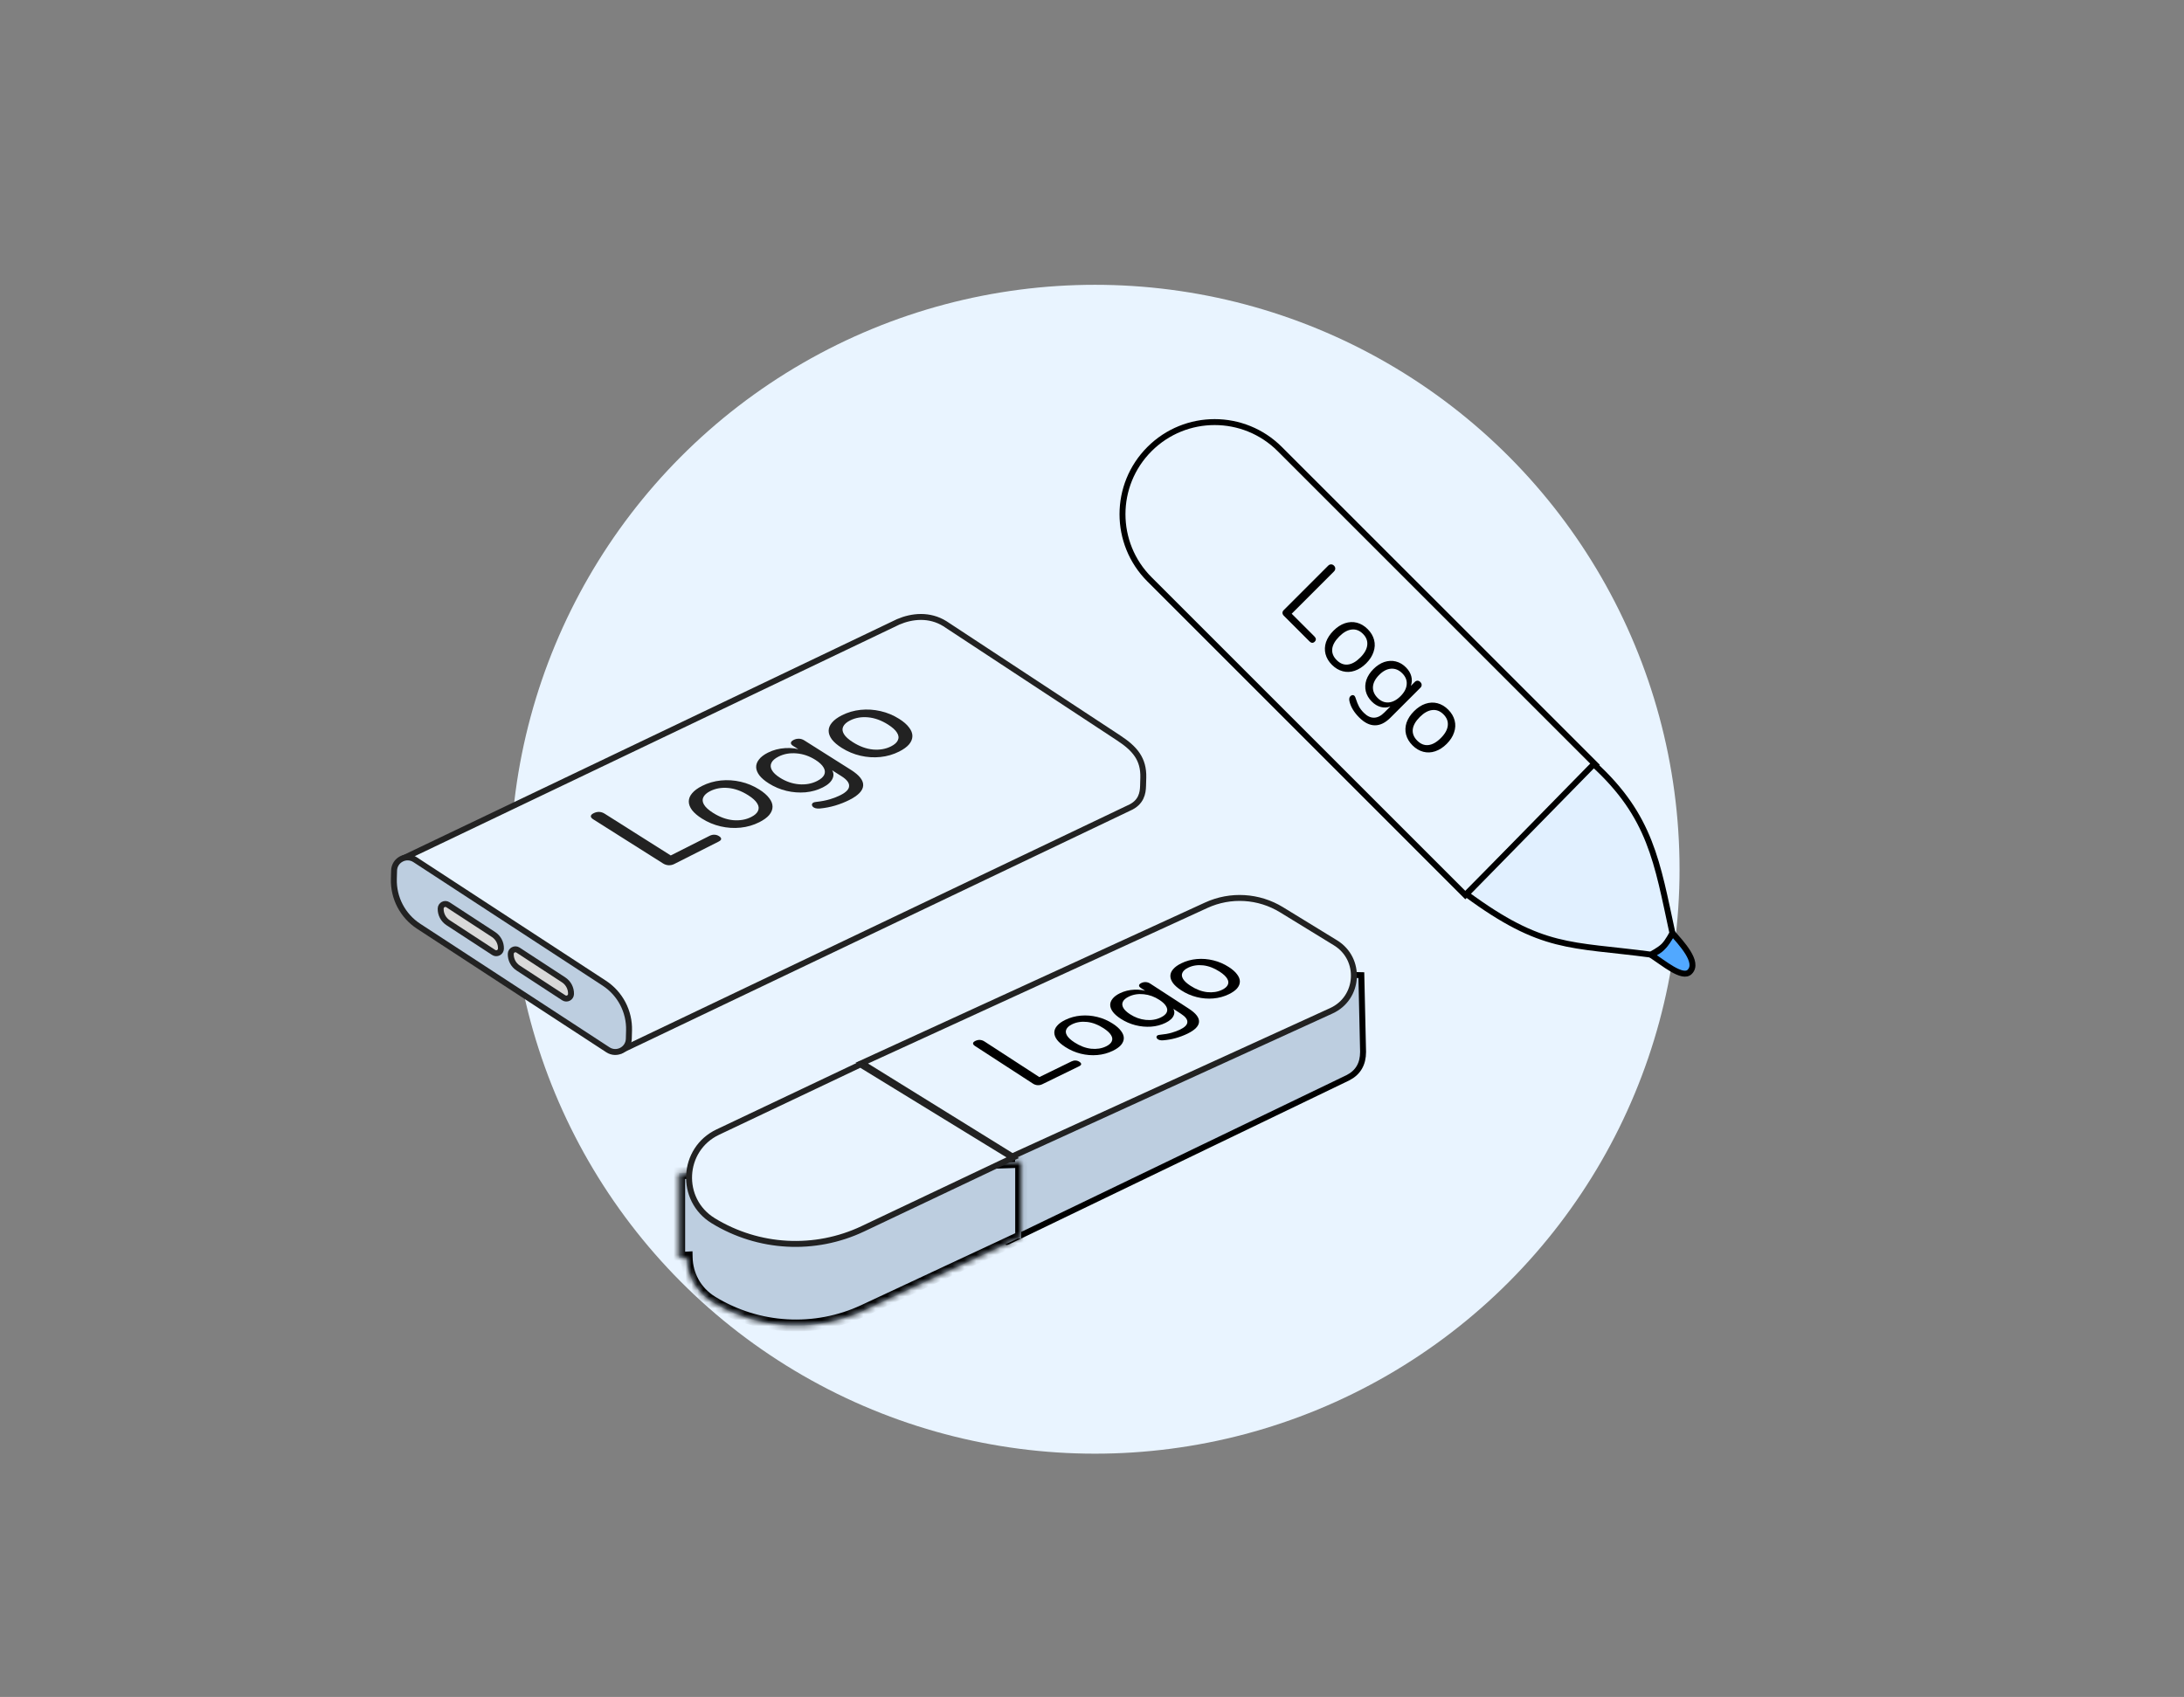 <svg width="368" height="286" viewBox="0 0 368 286" fill="none" xmlns="http://www.w3.org/2000/svg">
<rect x="0" y="0" width="368" height="286" fill="#808080" stroke="none"/>
<circle cx="184.5" cy="146.5" r="98.5" fill="#E9F4FF"/>
<path d="M144.311 192.862C144.108 192.958 144.092 193.248 144.282 193.368L169.497 209.277C169.577 209.327 169.676 209.333 169.761 209.292L227.146 181.63C228.825 180.766 229.676 179.326 229.676 177.281L229.385 164.351L210.313 163.898C208.689 163.285 206.906 163.24 205.247 163.78L205.049 163.775L205.109 163.827C204.842 163.919 204.578 164.027 204.318 164.151L144.311 192.862Z" fill="#BDCEE0" stroke="black"/>
<path d="M145.208 179.18L203.252 152.566C207.342 150.691 212.098 150.976 215.934 153.327L225.027 158.901C229.465 161.621 229.065 168.194 224.329 170.355L170.574 194.896L145.208 179.18Z" fill="#E9F4FF" stroke="#222222"/>
<path d="M170.539 195.176L145.032 179.411C144.898 179.329 144.727 179.425 144.727 179.581V192.485C144.727 192.553 144.761 192.617 144.818 192.653L169.768 208.732C170.101 208.947 170.539 208.708 170.539 208.312V195.176Z" fill="#BDCEE0" stroke="black"/>
<path d="M149.888 186.57L133.254 195.461V201.849L147.881 212.096L165.593 203.006V196.035C160.757 193.329 155.051 189.725 149.888 186.57Z" fill="#BDCEE0" stroke="#222222"/>
<path d="M144.895 191.989L144.03 192.448C143.355 192.807 143.315 193.76 143.959 194.173L145.25 195.001C145.556 195.197 145.944 195.212 146.264 195.04L147.059 194.613C147.715 194.261 147.77 193.342 147.161 192.914L145.939 192.054C145.631 191.838 145.227 191.812 144.895 191.989Z" stroke="#222222"/>
<path d="M150.969 196.356L150.104 196.815C149.429 197.174 149.39 198.127 150.033 198.54L151.325 199.368C151.63 199.564 152.018 199.579 152.338 199.408L153.134 198.98C153.789 198.628 153.844 197.709 153.235 197.281L152.013 196.421C151.705 196.205 151.301 196.18 150.969 196.356Z" stroke="#222222"/>
<path d="M150.038 191.136L149.607 190.804C149.403 190.646 149.126 190.618 148.895 190.732C148.431 190.959 148.381 191.601 148.804 191.897L149.25 192.209C149.46 192.357 149.736 192.37 149.96 192.244C150.374 192.009 150.416 191.427 150.038 191.136Z" stroke="#222222"/>
<path d="M156.37 195.517L155.939 195.185C155.735 195.027 155.458 194.999 155.227 195.113C154.763 195.34 154.713 195.982 155.136 196.278L155.582 196.59C155.792 196.737 156.068 196.751 156.292 196.624C156.706 196.39 156.748 195.808 156.37 195.517Z" stroke="#222222"/>
<path d="M133.254 195.174L147.594 204.962V211.808" stroke="#222222"/>
<path d="M147.59 205.213L165.372 196.322" stroke="#222222"/>
<mask id="path-12-inside-1_931_6898" fill="white">
<path fill-rule="evenodd" clip-rule="evenodd" d="M115.706 211.947C115.772 214.824 117.185 217.683 120.007 219.413C127.738 224.151 137.341 224.699 145.555 220.862L171.466 208.758L172.06 208.724V195.814L151.845 196.489L145.018 192.305L134.847 197.056L114.441 197.737V212.02L115.706 211.947Z"/>
</mask>
<path fill-rule="evenodd" clip-rule="evenodd" d="M115.706 211.947C115.772 214.824 117.185 217.683 120.007 219.413C127.738 224.151 137.341 224.699 145.555 220.862L171.466 208.758L172.06 208.724V195.814L151.845 196.489L145.018 192.305L134.847 197.056L114.441 197.737V212.02L115.706 211.947Z" fill="#BDCEE0"/>
<path d="M120.007 219.413L119.485 220.265L119.485 220.265L120.007 219.413ZM115.706 211.947L116.706 211.925L116.683 210.89L115.649 210.949L115.706 211.947ZM145.555 220.862L145.132 219.956L145.132 219.956L145.555 220.862ZM171.466 208.758L171.409 207.759L171.217 207.77L171.042 207.852L171.466 208.758ZM172.06 208.724L172.117 209.722L173.06 209.668V208.724H172.06ZM172.06 195.814H173.06V194.781L172.027 194.815L172.06 195.814ZM151.845 196.489L151.323 197.342L151.579 197.498L151.879 197.488L151.845 196.489ZM145.018 192.305L145.541 191.452L145.082 191.171L144.595 191.399L145.018 192.305ZM134.847 197.056L134.881 198.056L135.085 198.049L135.271 197.962L134.847 197.056ZM114.441 197.737L114.408 196.738L113.441 196.77V197.737H114.441ZM114.441 212.02H113.441V213.079L114.499 213.018L114.441 212.02ZM120.53 218.56C118.019 217.021 116.764 214.486 116.706 211.925L114.707 211.97C114.779 215.161 116.352 218.345 119.485 220.265L120.53 218.56ZM145.132 219.956C137.222 223.651 127.974 223.123 120.53 218.56L119.485 220.265C127.501 225.178 137.459 225.748 145.979 221.768L145.132 219.956ZM171.042 207.852L145.132 219.956L145.979 221.768L171.889 209.664L171.042 207.852ZM172.003 207.725L171.409 207.759L171.523 209.756L172.117 209.722L172.003 207.725ZM171.06 195.814V208.724H173.06V195.814H171.06ZM151.879 197.488L172.093 196.814L172.027 194.815L151.812 195.49L151.879 197.488ZM144.496 193.157L151.323 197.342L152.368 195.636L145.541 191.452L144.496 193.157ZM135.271 197.962L145.442 193.211L144.595 191.399L134.424 196.15L135.271 197.962ZM114.475 198.737L134.881 198.056L134.814 196.057L114.408 196.738L114.475 198.737ZM115.441 212.02V197.737H113.441V212.02H115.441ZM115.649 210.949L114.384 211.021L114.499 213.018L115.764 212.946L115.649 210.949Z" fill="black" mask="url(#path-12-inside-1_931_6898)"/>
<path d="M120.174 205.737C114.416 202.208 114.856 193.69 120.952 190.798L144.988 179.394L170.643 195.118L145.398 207.095C137.308 210.934 127.809 210.416 120.174 205.737Z" fill="#E9F4FF" stroke="#222222"/>
<path d="M175.615 182.738C175.365 182.859 175.098 182.912 174.813 182.894C174.539 182.871 174.286 182.784 174.053 182.633L164.305 176.303C164.062 176.145 163.945 175.991 163.954 175.842C163.963 175.693 164.092 175.558 164.342 175.436C164.602 175.309 164.864 175.253 165.128 175.27C165.391 175.286 165.644 175.373 165.887 175.531L175.127 181.531L180.537 178.892C180.776 178.776 181.004 178.725 181.224 178.738C181.454 178.746 181.67 178.815 181.871 178.946C182.083 179.083 182.185 179.22 182.176 179.357C182.169 179.481 182.046 179.601 181.808 179.717L175.615 182.738Z" fill="black"/>
<path d="M187.513 177.097C186.697 177.495 185.824 177.734 184.895 177.814C183.965 177.894 183.035 177.819 182.102 177.588C181.17 177.356 180.297 176.976 179.482 176.447C178.868 176.048 178.408 175.646 178.103 175.242C177.798 174.825 177.647 174.417 177.649 174.019C177.652 173.62 177.807 173.244 178.115 172.889C178.423 172.522 178.884 172.189 179.496 171.89C180.313 171.492 181.186 171.253 182.115 171.173C183.044 171.092 183.975 171.168 184.907 171.399C185.829 171.624 186.697 172.001 187.512 172.53C188.126 172.929 188.585 173.336 188.89 173.753C189.206 174.165 189.363 174.57 189.36 174.968C189.358 175.367 189.202 175.749 188.894 176.116C188.586 176.471 188.126 176.798 187.513 177.097ZM186.37 176.354C186.869 176.111 187.189 175.829 187.33 175.507C187.482 175.18 187.443 174.832 187.212 174.463C186.993 174.089 186.571 173.699 185.947 173.293C185.015 172.688 184.085 172.336 183.156 172.235C182.227 172.135 181.388 172.267 180.639 172.633C180.152 172.87 179.832 173.153 179.68 173.48C179.528 173.794 179.562 174.139 179.781 174.513C180.001 174.888 180.422 175.278 181.047 175.683C181.978 176.288 182.914 176.644 183.854 176.751C184.794 176.846 185.633 176.714 186.37 176.354Z" fill="black"/>
<path d="M200.096 174.209C199.483 174.508 198.824 174.757 198.119 174.957C197.425 175.151 196.713 175.276 195.983 175.331C195.751 175.348 195.548 175.332 195.375 175.284C195.224 175.238 195.101 175.171 195.008 175.084C194.925 174.992 194.876 174.896 194.86 174.795C194.866 174.696 194.91 174.608 194.992 174.532C195.096 174.458 195.247 174.414 195.446 174.401C196.209 174.33 196.866 174.214 197.415 174.055C197.964 173.895 198.442 173.716 198.851 173.517C199.656 173.124 200.061 172.704 200.067 172.256C200.094 171.809 199.737 171.345 198.996 170.864L197.282 169.751L197.435 169.676C197.869 170.138 197.982 170.619 197.776 171.116C197.581 171.609 197.12 172.032 196.394 172.386C195.646 172.751 194.835 172.966 193.961 173.031C193.077 173.089 192.197 173.007 191.319 172.785C190.431 172.557 189.605 172.195 188.843 171.7C188.261 171.322 187.822 170.94 187.527 170.555C187.232 170.157 187.079 169.774 187.069 169.406C187.059 169.026 187.191 168.667 187.465 168.329C187.728 167.984 188.143 167.673 188.71 167.396C189.448 167.037 190.263 166.837 191.157 166.799C192.051 166.76 192.873 166.894 193.625 167.202L193.66 167.437L192.263 166.53C192.019 166.372 191.907 166.222 191.927 166.08C191.936 165.931 192.066 165.796 192.315 165.674C192.553 165.558 192.804 165.508 193.067 165.524C193.32 165.533 193.568 165.617 193.811 165.775L200.32 170.002C201.516 170.779 202.087 171.523 202.032 172.236C201.989 172.943 201.343 173.601 200.096 174.209ZM195.591 171.478C196.102 171.229 196.433 170.947 196.584 170.633C196.736 170.306 196.707 169.965 196.498 169.609C196.289 169.242 195.91 168.879 195.36 168.522C194.523 167.979 193.646 167.661 192.727 167.567C191.798 167.467 190.954 167.602 190.194 167.972C189.683 168.221 189.352 168.509 189.2 168.836C189.049 169.151 189.072 169.488 189.27 169.849C189.468 170.21 189.848 170.572 190.409 170.937C191.234 171.473 192.111 171.791 193.041 171.891C193.981 171.986 194.832 171.848 195.591 171.478Z" fill="black"/>
<path d="M207.069 167.559C206.253 167.957 205.38 168.196 204.451 168.276C203.521 168.356 202.591 168.281 201.658 168.049C200.726 167.818 199.853 167.438 199.038 166.909C198.424 166.51 197.964 166.108 197.659 165.704C197.354 165.286 197.203 164.879 197.205 164.48C197.208 164.082 197.363 163.706 197.671 163.351C197.979 162.984 198.44 162.651 199.052 162.352C199.869 161.954 200.742 161.715 201.671 161.634C202.6 161.554 203.531 161.63 204.463 161.861C205.385 162.086 206.253 162.463 207.068 162.992C207.682 163.39 208.141 163.798 208.446 164.215C208.762 164.627 208.919 165.032 208.916 165.43C208.914 165.829 208.758 166.211 208.45 166.578C208.142 166.933 207.682 167.26 207.069 167.559ZM205.926 166.816C206.425 166.573 206.745 166.29 206.886 165.969C207.038 165.642 206.999 165.294 206.768 164.925C206.549 164.551 206.127 164.161 205.503 163.755C204.571 163.15 203.641 162.798 202.712 162.697C201.783 162.597 200.944 162.729 200.195 163.094C199.707 163.332 199.388 163.615 199.236 163.942C199.084 164.256 199.118 164.601 199.337 164.975C199.557 165.35 199.978 165.74 200.603 166.145C201.534 166.75 202.47 167.106 203.41 167.213C204.35 167.308 205.189 167.176 205.926 166.816Z" fill="black"/>
<path d="M193.686 97.642C187.622 91.579 187.622 81.749 193.686 75.686C199.749 69.622 209.579 69.622 215.643 75.686L268.859 128.902L246.902 150.859L193.686 97.642Z" fill="#E9F4FF" stroke="black"/>
<path d="M284.712 163.798C286.355 162.156 283.255 158.942 281.799 157.242C281.799 157.242 280.881 158.708 280.342 159.428C279.578 160.445 278.156 160.884 278.156 160.884C280.342 162.341 283.502 165.008 284.712 163.798Z" fill="#51A8FF" stroke="black"/>
<path d="M281.798 157.242C279.221 145.325 278.154 137.573 268.547 128.801L247.09 150.697C259.946 160.155 264.504 159.085 278.156 160.884C278.156 160.884 279.614 160.152 280.339 159.427C281.065 158.702 281.798 157.242 281.798 157.242Z" fill="#E1F0FF" stroke="black"/>
<path d="M216.316 103.769C216.181 103.634 216.106 103.479 216.09 103.305C216.09 103.13 216.157 102.976 216.292 102.841L223.787 95.346C223.938 95.195 224.101 95.12 224.275 95.12C224.457 95.112 224.624 95.183 224.775 95.334C224.925 95.485 224.997 95.651 224.989 95.834C224.989 96.008 224.914 96.171 224.763 96.321L217.648 103.436L221.491 107.279C221.634 107.421 221.709 107.568 221.717 107.719C221.725 107.869 221.662 108.012 221.527 108.147C221.392 108.282 221.249 108.345 221.099 108.337C220.948 108.329 220.801 108.254 220.658 108.111L216.316 103.769Z" fill="black"/>
<path d="M224.43 112.05C223.883 111.503 223.522 110.896 223.348 110.23C223.181 109.571 223.209 108.901 223.431 108.219C223.669 107.537 224.089 106.895 224.692 106.292C225.295 105.689 225.933 105.273 226.608 105.043C227.298 104.813 227.972 104.781 228.63 104.947C229.296 105.122 229.903 105.483 230.45 106.03C230.998 106.577 231.358 107.184 231.533 107.85C231.707 108.517 231.676 109.191 231.438 109.873C231.216 110.555 230.803 111.197 230.201 111.8C229.598 112.403 228.951 112.819 228.261 113.049C227.587 113.279 226.917 113.307 226.251 113.133C225.584 112.958 224.978 112.597 224.43 112.05ZM225.228 111.253C225.799 111.824 226.421 112.074 227.095 112.002C227.785 111.931 228.491 111.534 229.213 110.813C229.919 110.107 230.308 109.409 230.379 108.719C230.458 108.021 230.216 107.39 229.653 106.827C229.09 106.264 228.46 106.022 227.762 106.101C227.072 106.173 226.374 106.561 225.668 107.267C224.954 107.981 224.557 108.679 224.478 109.361C224.407 110.051 224.656 110.682 225.228 111.253Z" fill="black"/>
<path d="M239.322 114.949C239.473 115.1 239.548 115.262 239.548 115.437C239.548 115.611 239.476 115.77 239.334 115.913L234.289 120.957C233.425 121.822 232.552 122.25 231.672 122.242C230.784 122.242 229.903 121.806 229.031 120.933C228.182 120.085 227.643 119.212 227.413 118.316C227.286 117.872 227.326 117.547 227.532 117.34C227.643 117.229 227.762 117.166 227.889 117.15C228.024 117.142 228.139 117.186 228.234 117.281C228.313 117.36 228.4 117.559 228.496 117.876C228.63 118.296 228.789 118.685 228.971 119.042C229.154 119.399 229.431 119.764 229.804 120.136C230.367 120.699 230.942 120.973 231.529 120.957C232.108 120.949 232.683 120.66 233.254 120.089L234.277 119.066C233.738 119.272 233.195 119.3 232.648 119.149C232.108 119.006 231.605 118.701 231.137 118.233C230.629 117.725 230.296 117.154 230.137 116.52C229.987 115.893 230.018 115.251 230.232 114.592C230.455 113.942 230.851 113.331 231.422 112.76C231.993 112.189 232.604 111.792 233.254 111.57C233.913 111.356 234.555 111.325 235.182 111.475C235.816 111.634 236.387 111.967 236.895 112.475C237.355 112.935 237.656 113.434 237.799 113.974C237.942 114.513 237.918 115.052 237.728 115.592L238.37 114.949C238.513 114.806 238.667 114.731 238.834 114.723C239.009 114.723 239.171 114.798 239.322 114.949ZM232.124 117.626C232.679 118.181 233.298 118.435 233.98 118.387C234.67 118.332 235.34 117.979 235.991 117.329C236.633 116.686 236.978 116.024 237.026 115.342C237.089 114.66 236.839 114.037 236.276 113.474C235.713 112.911 235.083 112.653 234.385 112.701C233.702 112.748 233.04 113.093 232.398 113.736C231.747 114.386 231.394 115.056 231.339 115.746C231.299 116.436 231.561 117.063 232.124 117.626Z" fill="black"/>
<path d="M238.001 125.62C237.453 125.073 237.092 124.466 236.918 123.8C236.751 123.142 236.779 122.471 237.001 121.789C237.239 121.107 237.659 120.465 238.262 119.862C238.865 119.259 239.504 118.843 240.178 118.613C240.868 118.383 241.542 118.351 242.2 118.518C242.866 118.692 243.473 119.053 244.02 119.6C244.568 120.147 244.929 120.754 245.103 121.42C245.278 122.087 245.246 122.761 245.008 123.443C244.786 124.125 244.373 124.767 243.771 125.37C243.168 125.973 242.521 126.389 241.831 126.619C241.157 126.849 240.487 126.877 239.821 126.703C239.155 126.528 238.548 126.167 238.001 125.62ZM238.798 124.823C239.369 125.394 239.991 125.644 240.665 125.573C241.355 125.501 242.061 125.105 242.783 124.383C243.489 123.677 243.878 122.979 243.949 122.289C244.028 121.591 243.786 120.96 243.223 120.397C242.66 119.834 242.03 119.592 241.332 119.672C240.642 119.743 239.944 120.132 239.238 120.837C238.524 121.551 238.127 122.249 238.048 122.931C237.977 123.621 238.227 124.252 238.798 124.823Z" fill="black"/>
<path d="M190.197 136.192L190.187 136.196L190.178 136.2L104.74 176.987L68.607 144.356L151.35 104.805C153.685 103.806 156.62 103.501 159.21 105.117L188.464 124.356L188.465 124.357C189.858 125.267 190.919 126.164 191.623 127.214C192.319 128.252 192.689 129.472 192.644 131.068L192.604 132.469C192.588 133.049 192.521 133.745 192.198 134.41C191.882 135.06 191.305 135.717 190.197 136.192Z" fill="#E9F4FF" stroke="#222222"/>
<path d="M113.608 145.62C113.307 145.772 112.985 145.84 112.641 145.825C112.311 145.803 112.006 145.703 111.726 145.526L99.979 138.101C99.686 137.916 99.544 137.734 99.555 137.554C99.566 137.374 99.722 137.209 100.023 137.057C100.337 136.898 100.653 136.825 100.97 136.839C101.287 136.853 101.592 136.953 101.886 137.138L113.02 144.176L119.54 140.881C119.827 140.736 120.103 140.67 120.367 140.681C120.645 140.686 120.905 140.765 121.147 140.918C121.403 141.079 121.525 141.242 121.515 141.407C121.506 141.556 121.358 141.704 121.071 141.849L113.608 145.62Z" fill="#222222"/>
<path d="M127.947 138.57C126.963 139.068 125.911 139.374 124.791 139.49C123.671 139.607 122.549 139.535 121.426 139.276C120.303 139.017 119.25 138.577 118.268 137.956C117.528 137.488 116.974 137.014 116.606 136.533C116.239 136.036 116.057 135.548 116.06 135.068C116.063 134.588 116.249 134.131 116.62 133.697C116.992 133.248 117.547 132.837 118.285 132.464C119.269 131.967 120.321 131.66 121.441 131.544C122.561 131.428 123.683 131.499 124.806 131.758C125.917 132.01 126.963 132.445 127.945 133.066C128.685 133.534 129.238 134.016 129.606 134.512C129.986 135.001 130.175 135.486 130.172 135.966C130.17 136.446 129.982 136.911 129.61 137.36C129.239 137.794 128.685 138.197 127.947 138.57ZM126.569 137.7C127.171 137.396 127.556 137.049 127.726 136.658C127.909 136.261 127.862 135.843 127.584 135.403C127.32 134.956 126.811 134.495 126.059 134.019C124.937 133.31 123.815 132.904 122.696 132.803C121.576 132.701 120.565 132.879 119.663 133.334C119.075 133.631 118.69 133.979 118.506 134.376C118.324 134.758 118.365 135.172 118.629 135.619C118.893 136.066 119.402 136.527 120.154 137.003C121.276 137.712 122.404 138.122 123.536 138.231C124.67 138.326 125.681 138.149 126.569 137.7Z" fill="#222222"/>
<path d="M143.109 134.826C142.371 135.199 141.577 135.513 140.727 135.768C139.891 136.017 139.033 136.182 138.153 136.264C137.874 136.289 137.629 136.275 137.421 136.22C137.239 136.167 137.091 136.09 136.978 135.987C136.879 135.878 136.82 135.763 136.8 135.642C136.808 135.522 136.861 135.416 136.959 135.322C137.084 135.23 137.266 135.174 137.506 135.155C138.426 135.053 139.217 134.9 139.879 134.696C140.54 134.492 141.117 134.266 141.609 134.017C142.579 133.527 143.068 133.012 143.074 132.472C143.107 131.933 142.677 131.381 141.785 130.817L139.718 129.511L139.903 129.418C140.426 129.966 140.563 130.542 140.314 131.147C140.079 131.744 139.524 132.264 138.649 132.706C137.747 133.162 136.769 133.438 135.717 133.535C134.652 133.623 133.59 133.543 132.533 133.294C131.462 133.037 130.468 132.619 129.549 132.038C128.848 131.595 128.319 131.144 127.963 130.686C127.608 130.212 127.424 129.754 127.411 129.311C127.399 128.853 127.558 128.417 127.888 128.003C128.205 127.582 128.706 127.199 129.389 126.853C130.278 126.405 131.26 126.147 132.337 126.082C133.414 126.016 134.406 126.161 135.311 126.516L135.354 126.799L133.67 125.735C133.377 125.55 133.242 125.371 133.266 125.199C133.277 125.02 133.432 124.854 133.733 124.702C134.02 124.557 134.322 124.492 134.639 124.505C134.944 124.511 135.242 124.607 135.536 124.792L143.38 129.75C144.821 130.661 145.509 131.546 145.443 132.407C145.391 133.26 144.613 134.066 143.109 134.826ZM137.681 131.628C138.297 131.317 138.695 130.971 138.878 130.589C139.061 130.192 139.026 129.781 138.774 129.357C138.523 128.919 138.065 128.49 137.402 128.07C136.394 127.434 135.337 127.068 134.23 126.975C133.11 126.874 132.093 127.054 131.177 127.517C130.562 127.828 130.163 128.182 129.979 128.579C129.797 128.961 129.825 129.368 130.064 129.798C130.302 130.229 130.76 130.658 131.436 131.085C132.431 131.714 133.488 132.079 134.608 132.18C135.741 132.275 136.766 132.091 137.681 131.628Z" fill="#222222"/>
<path d="M151.513 126.663C150.529 127.16 149.477 127.467 148.357 127.583C147.238 127.699 146.116 127.628 144.993 127.369C143.869 127.109 142.816 126.669 141.834 126.049C141.095 125.581 140.541 125.107 140.173 124.625C139.806 124.129 139.623 123.641 139.626 123.161C139.629 122.681 139.816 122.223 140.187 121.789C140.559 121.34 141.114 120.929 141.852 120.557C142.836 120.059 143.888 119.753 145.008 119.636C146.128 119.52 147.249 119.592 148.373 119.851C149.483 120.102 150.53 120.538 151.512 121.159C152.252 121.626 152.805 122.108 153.172 122.605C153.553 123.094 153.742 123.579 153.739 124.059C153.736 124.539 153.549 125.004 153.177 125.453C152.806 125.887 152.251 126.29 151.513 126.663ZM150.136 125.792C150.737 125.489 151.123 125.141 151.292 124.751C151.476 124.354 151.428 123.935 151.15 123.496C150.886 123.049 150.378 122.588 149.626 122.112C148.503 121.403 147.382 120.997 146.262 120.896C145.142 120.794 144.132 120.971 143.229 121.427C142.642 121.724 142.256 122.071 142.073 122.468C141.891 122.851 141.932 123.265 142.196 123.712C142.46 124.159 142.968 124.62 143.721 125.096C144.843 125.805 145.97 126.214 147.103 126.324C148.236 126.419 149.247 126.241 150.136 125.792Z" fill="#222222"/>
<path d="M66.403 146.725C66.453 144.944 68.435 143.907 69.927 144.881L101.815 165.7C104.501 167.454 106.084 170.477 105.993 173.684L105.954 175.085C105.904 176.866 103.922 177.903 102.43 176.929L70.542 156.11C67.856 154.356 66.273 151.333 66.364 148.126L66.403 146.725Z" fill="#BDCEE0" stroke="#222222"/>
<path d="M74.253 153.122C74.271 152.505 74.957 152.146 75.473 152.483L83.157 157.5C83.961 158.025 84.435 158.93 84.408 159.89C84.39 160.506 83.704 160.865 83.188 160.528L75.504 155.511C74.7 154.986 74.226 154.081 74.253 153.122Z" fill="#D9D9D9" stroke="#222222"/>
<path d="M86.062 160.762C86.079 160.146 86.765 159.787 87.282 160.124L94.966 165.141C95.77 165.666 96.243 166.571 96.216 167.53C96.199 168.147 95.513 168.506 94.997 168.169L87.312 163.152C86.508 162.627 86.035 161.722 86.062 160.762Z" fill="#D9D9D9" stroke="#222222"/>
</svg>
